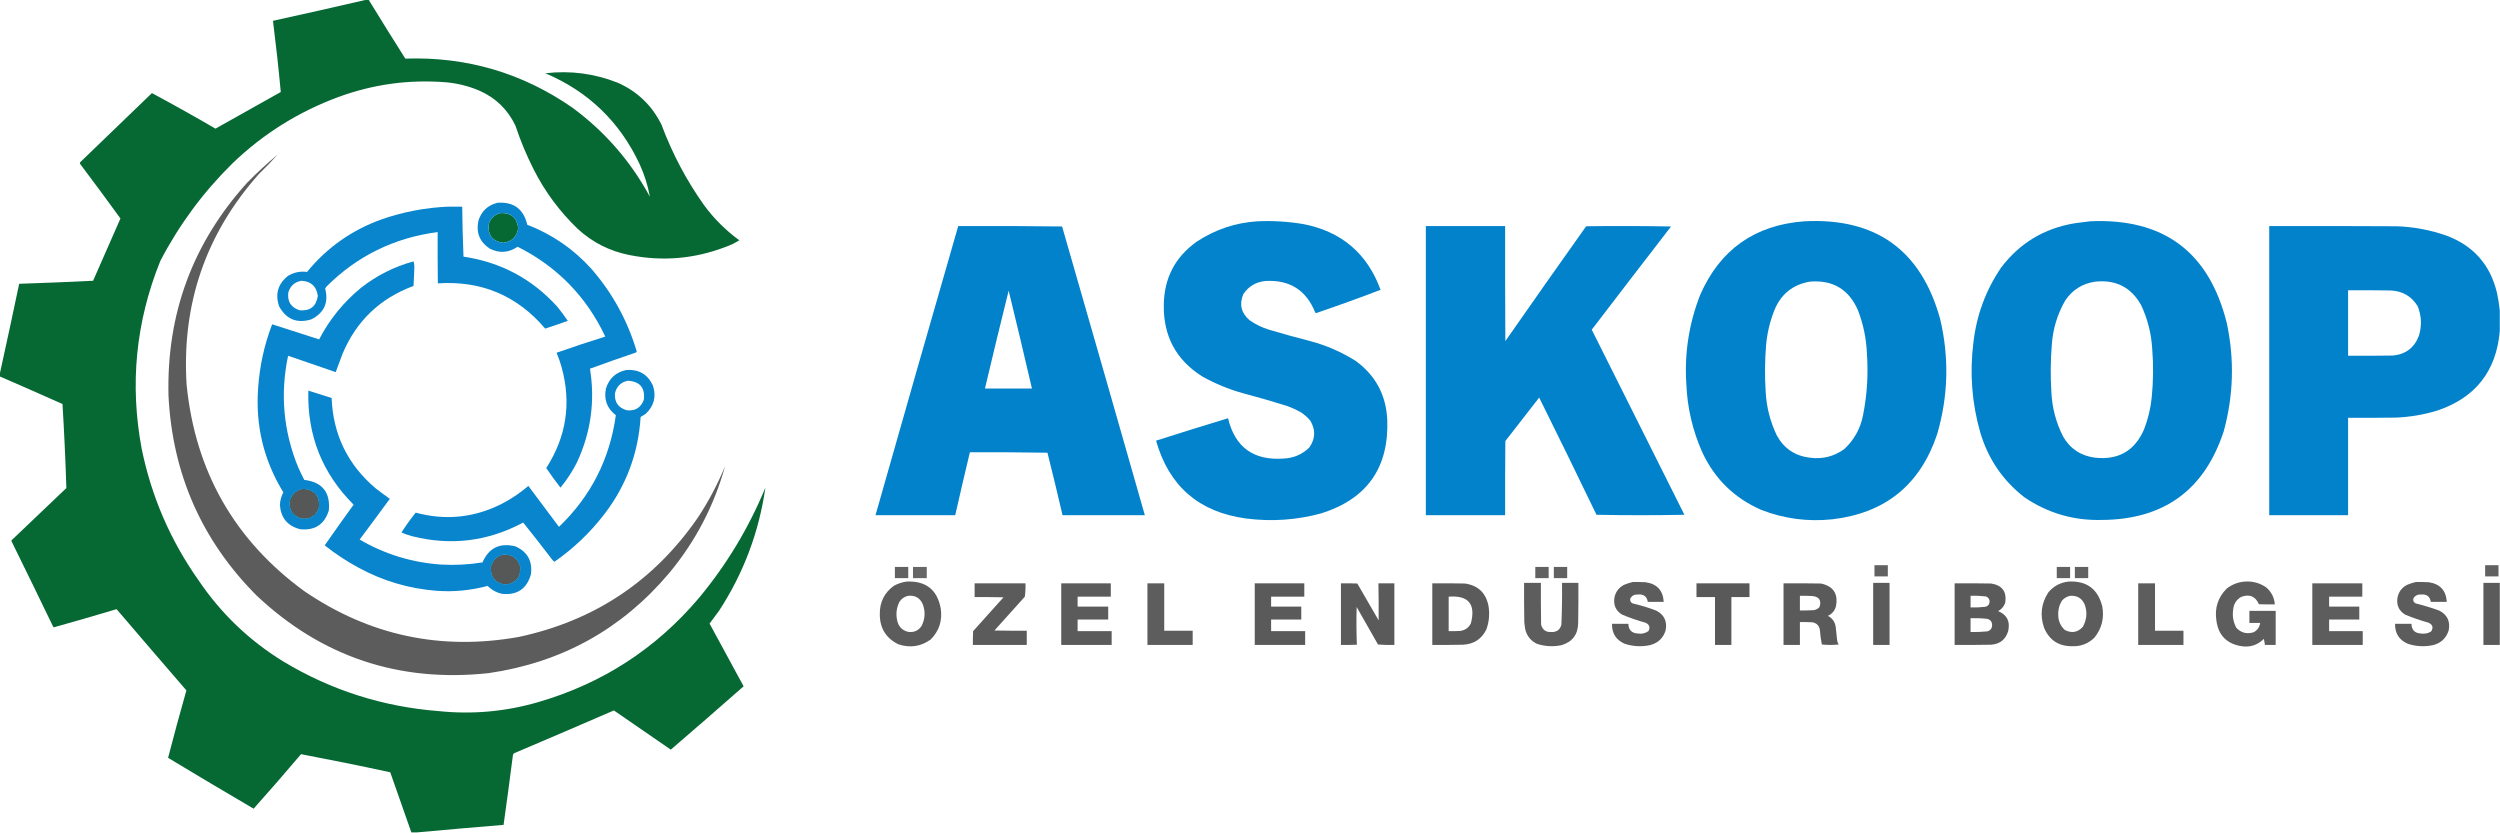 <?xml version="1.0" encoding="UTF-8"?>
<svg xmlns="http://www.w3.org/2000/svg" xmlns:xlink="http://www.w3.org/1999/xlink" version="1.1" width="5801px" height="1932px" style="shape-rendering:geometricPrecision; text-rendering:geometricPrecision; image-rendering:optimizeQuality; fill-rule:evenodd; clip-rule:evenodd">
  <g>
    <path style="opacity:0.992" fill="#056833" d="M 849.5,-0.5 C 851.5,-0.5 853.5,-0.5 855.5,-0.5C 883.447,45.224 911.78,90.724 940.5,136C 1082.69,131.203 1212.02,169.203 1328.5,250C 1403.8,305.617 1463.63,374.45 1508,456.5C 1503.24,430.214 1495.24,404.881 1484,380.5C 1437.98,282.479 1365.15,212.312 1265.5,170C 1323.4,163.237 1379.4,170.57 1433.5,192C 1479.16,212.329 1512.99,244.829 1535,289.5C 1559.96,356.427 1592.96,418.76 1634,476.5C 1657.02,507.687 1684.19,534.687 1715.5,557.5C 1705.5,563.897 1694.84,569.063 1683.5,573C 1611.29,600.686 1537.29,607.019 1461.5,592C 1415.18,583.01 1374.85,562.677 1340.5,531C 1298.41,490.622 1264.24,444.456 1238,392.5C 1221.52,359.864 1207.52,326.198 1196,291.5C 1177.99,253.826 1149.83,226.659 1111.5,210C 1087.18,199.734 1061.84,193.401 1035.5,191C 949.699,184.019 866.366,195.352 785.5,225C 692.527,259.404 610.527,310.738 539.5,379C 471.681,445.793 415.848,521.293 372,605.5C 314.959,746.914 300.625,892.581 329,1042.5C 351.759,1152.85 395.425,1253.85 460,1345.5C 512.14,1422.97 577.974,1486.14 657.5,1535C 768.265,1601.59 888.265,1639.92 1017.5,1650C 1096.2,1658.2 1173.53,1651.2 1249.5,1629C 1397.65,1585.87 1521.49,1505.71 1621,1388.5C 1685.54,1311.14 1737.21,1225.47 1776,1131.5C 1761.22,1234.53 1725.55,1329.53 1669,1416.5C 1661.49,1426.68 1653.99,1436.84 1646.5,1447C 1672.95,1495.4 1699.29,1543.9 1725.5,1592.5C 1669.49,1641.84 1613.15,1690.84 1556.5,1739.5C 1512.5,1709.17 1468.5,1678.83 1424.5,1648.5C 1347.28,1681.94 1269.95,1715.11 1192.5,1748C 1190.95,1749.44 1190.12,1751.27 1190,1753.5C 1183.2,1807.1 1176.03,1860.6 1168.5,1914C 1101.32,1919.57 1034.32,1925.4 967.5,1931.5C 963.167,1931.5 958.833,1931.5 954.5,1931.5C 938.269,1884.97 921.936,1838.47 905.5,1792C 836.62,1777.09 767.62,1763.09 698.5,1750C 662.335,1792.66 625.668,1834.83 588.5,1876.5C 522.123,1837.56 455.957,1798.23 390,1758.5C 403.534,1706.22 417.7,1654.06 432.5,1602C 378.284,1539.29 324.284,1476.46 270.5,1413.5C 222.29,1427.9 173.956,1441.9 125.5,1455.5C 124.833,1455.17 124.167,1454.83 123.5,1454.5C 91.606,1388.38 59.439,1322.38 27,1256.5C 26.333,1255.5 26.333,1254.5 27,1253.5C 69.333,1213.17 111.667,1172.83 154,1132.5C 151.951,1067.47 148.951,1002.47 145,937.5C 96.617,915.873 48.117,894.54 -0.5,873.5C -0.5,871.5 -0.5,869.5 -0.5,867.5C 14.862,798.031 29.862,728.365 44.5,658.5C 101.743,656.62 158.909,654.287 216,651.5C 237.167,603.333 258.333,555.167 279.5,507C 248.733,464.563 217.567,422.396 186,380.5C 185.333,379.167 185.333,377.833 186,376.5C 241.5,323 297,269.5 352.5,216C 402.051,242.533 451.218,270.033 500,298.5C 550.419,270.04 600.919,241.707 651.5,213.5C 646.423,158.639 640.423,103.806 633.5,49C 633.833,48.667 634.167,48.333 634.5,48C 706.396,32.258 778.062,16.091 849.5,-0.5 Z M 1160.5,494.5 C 1185.24,493.08 1199.24,504.58 1202.5,529C 1199.63,549.372 1187.96,560.872 1167.5,563.5C 1142.64,559.808 1131.47,545.475 1134,520.5C 1138.1,506.904 1146.93,498.237 1160.5,494.5 Z M 703.5,1134.5 C 729.442,1136.61 741.609,1150.61 740,1176.5C 733.893,1196.48 720.393,1205.31 699.5,1203C 678.388,1196.54 669.555,1182.38 673,1160.5C 678.188,1145.8 688.355,1137.13 703.5,1134.5 Z M 1165.5,1287.5 C 1187.28,1285.29 1201.12,1294.63 1207,1315.5C 1208.16,1339.52 1196.82,1353.18 1173,1356.5C 1149.96,1353.08 1138.63,1339.75 1139,1316.5C 1142.51,1301.83 1151.34,1292.17 1165.5,1287.5 Z"></path>
  </g>
  <g>
    <path style="opacity:0.975" fill="#575857" d="M 644.5,358.5 C 630.934,373.581 616.434,388.581 601,403.5C 477.359,542.615 421.359,705.615 433,892.5C 453.026,1093.81 544.193,1253.64 706.5,1372C 857.415,1474.8 1023.08,1510.13 1203.5,1478C 1379.02,1440.55 1517.52,1348.39 1619,1201.5C 1644.06,1163.72 1665.23,1123.72 1682.5,1081.5C 1657.01,1173.49 1613.84,1256.16 1553,1329.5C 1443.17,1459.86 1303.34,1537.36 1133.5,1562C 925.986,1584.16 746.653,1524.16 595.5,1382C 468.245,1254.26 400.078,1099.76 391,918.5C 386.152,728.981 446.819,564.314 573,424.5C 595.828,401.162 619.662,379.162 644.5,358.5 Z M 703.5,1134.5 C 688.355,1137.13 678.188,1145.8 673,1160.5C 669.555,1182.38 678.388,1196.54 699.5,1203C 720.393,1205.31 733.893,1196.48 740,1176.5C 741.609,1150.61 729.442,1136.61 703.5,1134.5 Z M 1165.5,1287.5 C 1151.34,1292.17 1142.51,1301.83 1139,1316.5C 1138.63,1339.75 1149.96,1353.08 1173,1356.5C 1196.82,1353.18 1208.16,1339.52 1207,1315.5C 1201.12,1294.63 1187.28,1285.29 1165.5,1287.5 Z"></path>
  </g>
  <g>
    <path style="opacity:0.976" fill="#0382cc" d="M 1154.5,470.5 C 1191.98,467.988 1214.98,484.988 1223.5,521.5C 1281.09,543.711 1330.59,577.711 1372,623.5C 1420.87,679.535 1456.03,743.535 1477.5,815.5C 1477.18,816.647 1476.52,817.481 1475.5,818C 1439.83,830.111 1404.33,842.611 1369,855.5C 1381.13,930.934 1371.13,1003.27 1339,1072.5C 1328.3,1093.67 1315.46,1113.34 1300.5,1131.5C 1288.94,1116.77 1277.94,1101.6 1267.5,1086C 1314.36,1013.33 1326.19,935.166 1303,851.5C 1299.86,840.248 1296.03,829.248 1291.5,818.5C 1328.89,805.316 1366.55,792.816 1404.5,781C 1360.64,688.137 1292.8,618.637 1201,572.5C 1180.44,586.671 1158.94,588.171 1136.5,577C 1113.23,561.612 1104.4,540.112 1110,512.5C 1116.97,490.028 1131.8,476.028 1154.5,470.5 Z M 1160.5,494.5 C 1146.93,498.237 1138.1,506.904 1134,520.5C 1131.47,545.475 1142.64,559.808 1167.5,563.5C 1187.96,560.872 1199.63,549.372 1202.5,529C 1199.24,504.58 1185.24,493.08 1160.5,494.5 Z"></path>
  </g>
  <g>
    <path style="opacity:0.976" fill="#0382cc" d="M 1040.5,479.5 C 1051.17,479.5 1061.83,479.5 1072.5,479.5C 1072.93,518.214 1073.93,556.881 1075.5,595.5C 1162.11,608.381 1234.61,647.048 1293,711.5C 1301.65,722.143 1309.82,733.143 1317.5,744.5C 1300.12,750.793 1282.62,756.793 1265,762.5C 1199.97,685.843 1116.97,650.843 1016,657.5C 1015.5,617.835 1015.33,578.168 1015.5,538.5C 914.608,551.699 828.441,594.032 757,665.5C 756.365,666.966 755.531,668.3 754.5,669.5C 762.989,702.015 752.323,725.848 722.5,741C 689.63,751.159 664.796,741.326 648,711.5C 637.834,682.676 644.668,658.842 668.5,640C 682.12,631.841 696.786,628.841 712.5,631C 758.786,574.41 816.452,533.743 885.5,509C 935.846,491.496 987.512,481.663 1040.5,479.5 Z M 699.5,651.5 C 721.752,652.751 734.418,664.418 737.5,686.5C 733.92,710.784 719.92,721.951 695.5,720C 675.208,713.6 666.375,699.767 669,678.5C 673.758,663.235 683.924,654.235 699.5,651.5 Z"></path>
  </g>
  <g>
    <path style="opacity:0.992" fill="#0382cc" d="M 2917.5,513.5 C 2953.41,511.9 2989.08,514.067 3024.5,520C 3112.86,537.197 3172.53,588.03 3203.5,672.5C 3154.11,691.355 3104.28,709.355 3054,726.5C 3053.23,726.355 3052.56,726.022 3052,725.5C 3031.19,673.379 2992.69,648.879 2936.5,652C 2914.34,654.148 2897.17,664.314 2885,682.5C 2875.12,706.158 2879.96,726.325 2899.5,743C 2913.27,752.719 2928.27,760.052 2944.5,765C 2975.66,774.289 3006.99,782.956 3038.5,791C 3077.04,801.061 3113.04,816.728 3146.5,838C 3191.99,871.471 3216.16,916.638 3219,973.5C 3223.26,1084.87 3172.42,1157.37 3066.5,1191C 3008.68,1206.84 2950.01,1210.84 2890.5,1203C 2781.82,1188.16 2712.49,1128 2682.5,1022.5C 2738.02,1004.77 2793.69,987.437 2849.5,970.5C 2865.78,1037.88 2908.78,1069.05 2978.5,1064C 3001.66,1063 3021.5,1054.5 3038,1038.5C 3052.51,1017.97 3053.18,996.972 3040,975.5C 3033.44,967.938 3025.94,961.438 3017.5,956C 3007.52,950.511 2997.19,945.844 2986.5,942C 2952.07,931.189 2917.4,921.189 2882.5,912C 2850.36,902.843 2819.69,890.176 2790.5,874C 2729.17,835.696 2699.17,780.029 2700.5,707C 2701.33,645.33 2726.66,596.663 2776.5,561C 2819.28,532.686 2866.28,516.852 2917.5,513.5 Z"></path>
  </g>
  <g>
    <path style="opacity:0.993" fill="#0382cc" d="M 4186.5,513.5 C 4352.81,504.852 4457.98,580.519 4502,740.5C 4523.12,830.131 4520.79,919.131 4495,1007.5C 4455.76,1124.89 4374.6,1190.72 4251.5,1205C 4194.66,1211.02 4139.66,1203.69 4086.5,1183C 4024.2,1155.7 3978.7,1111.2 3950,1049.5C 3927.6,999.235 3915.27,946.569 3913,891.5C 3908.3,820.063 3918.97,751.063 3945,684.5C 3991.05,579.194 4071.55,522.194 4186.5,513.5 Z M 4199.5,653.5 C 4252.53,649.085 4289.7,671.085 4311,719.5C 4323.63,751.963 4330.63,785.629 4332,820.5C 4335.4,868.589 4332.4,916.256 4323,963.5C 4316.92,994.499 4302.42,1020.67 4279.5,1042C 4255.62,1059.3 4228.96,1065.97 4199.5,1062C 4165.11,1057.9 4139.61,1040.73 4123,1010.5C 4107.36,977.981 4098.69,943.647 4097,907.5C 4094.78,872.14 4095.12,836.807 4098,801.5C 4100.4,773.556 4106.74,746.556 4117,720.5C 4132.19,682.799 4159.69,660.465 4199.5,653.5 Z"></path>
  </g>
  <g>
    <path style="opacity:0.993" fill="#0382cc" d="M 4849.5,513.5 C 5020.02,505.632 5125.85,584.299 5167,749.5C 5185.07,833.744 5182.74,917.411 5160,1000.5C 5115.46,1136.99 5021.13,1205.65 4877,1206.5C 4811.37,1208.14 4751.54,1190.64 4697.5,1154C 4647.37,1114.97 4613.21,1064.81 4595,1003.5C 4575.56,935.291 4570.22,865.957 4579,795.5C 4586.14,732.045 4607.48,674.045 4643,621.5C 4686.06,564.198 4743.22,529.698 4814.5,518C 4826.29,516.303 4837.96,514.803 4849.5,513.5 Z M 4862.5,653.5 C 4909.7,648.68 4944.87,666.68 4968,707.5C 4983.23,739.77 4991.9,773.77 4994,809.5C 4996.98,846.513 4996.65,883.513 4993,920.5C 4990.56,946.7 4984.56,972.034 4975,996.5C 4953.41,1046.03 4915.57,1067.86 4861.5,1062C 4828.36,1057.84 4803.53,1041.34 4787,1012.5C 4770.66,980.152 4761.66,945.819 4760,909.5C 4757.76,873.139 4758.09,836.805 4761,800.5C 4763.45,763.691 4773.78,729.358 4792,697.5C 4808.93,672.286 4832.43,657.62 4862.5,653.5 Z"></path>
  </g>
  <g>
    <path style="opacity:0.994" fill="#0382cc" d="M 2223.5,524.5 C 2303.84,524.167 2384.17,524.5 2464.5,525.5C 2528.81,748.757 2592.81,972.09 2656.5,1195.5C 2592.83,1195.5 2529.17,1195.5 2465.5,1195.5C 2454.31,1147.06 2442.64,1098.73 2430.5,1050.5C 2370.5,1049.5 2310.5,1049.17 2250.5,1049.5C 2238.85,1098.1 2227.52,1146.76 2216.5,1195.5C 2154.83,1195.5 2093.17,1195.5 2031.5,1195.5C 2095.04,971.69 2159.04,748.023 2223.5,524.5 Z M 2340.5,674.5 C 2358.94,749.947 2376.94,825.614 2394.5,901.5C 2358.17,901.5 2321.83,901.5 2285.5,901.5C 2303.37,825.698 2321.7,750.031 2340.5,674.5 Z"></path>
  </g>
  <g>
    <path style="opacity:0.994" fill="#0382cc" d="M 3308.5,524.5 C 3369.83,524.5 3431.17,524.5 3492.5,524.5C 3492.33,613.501 3492.5,702.501 3493,791.5C 3555.11,702.39 3617.61,613.556 3680.5,525C 3746.17,524.167 3811.84,524.333 3877.5,525.5C 3815.96,605.202 3754.63,685.035 3693.5,765C 3765.29,908.074 3836.95,1051.24 3908.5,1194.5C 3840.5,1195.83 3772.5,1195.83 3704.5,1194.5C 3660.69,1103.56 3616.36,1012.89 3571.5,922.5C 3545.33,956.167 3519.17,989.833 3493,1023.5C 3492.5,1080.83 3492.33,1138.17 3492.5,1195.5C 3431.17,1195.5 3369.83,1195.5 3308.5,1195.5C 3308.5,971.833 3308.5,748.167 3308.5,524.5 Z"></path>
  </g>
  <g>
    <path style="opacity:0.994" fill="#0382cc" d="M 5800.5,720.5 C 5800.5,736.5 5800.5,752.5 5800.5,768.5C 5792.22,861.951 5743.55,923.451 5654.5,953C 5623.51,962.331 5591.85,967.664 5559.5,969C 5522.5,969.5 5485.5,969.667 5448.5,969.5C 5448.5,1044.83 5448.5,1120.17 5448.5,1195.5C 5387.5,1195.5 5326.5,1195.5 5265.5,1195.5C 5265.5,971.833 5265.5,748.167 5265.5,524.5C 5363.83,524.333 5462.17,524.5 5560.5,525C 5600.65,526.297 5639.65,533.63 5677.5,547C 5739.77,570.601 5778.6,614.768 5794,679.5C 5796.88,693.201 5799.05,706.867 5800.5,720.5 Z M 5448.5,673.5 C 5481.17,673.333 5513.84,673.5 5546.5,674C 5574.36,675.001 5595.53,687.168 5610,710.5C 5618.9,732.744 5619.9,755.411 5613,778.5C 5602.6,806.627 5582.43,822.127 5552.5,825C 5517.83,825.5 5483.17,825.667 5448.5,825.5C 5448.5,774.833 5448.5,724.167 5448.5,673.5 Z"></path>
  </g>
  <g>
    <path style="opacity:0.976" fill="#0382cc" d="M 959.5,606.5 C 960.825,610.276 961.491,614.443 961.5,619C 961.093,633.846 960.427,648.679 959.5,663.5C 882.072,692.093 827.239,744.426 795,820.5C 789.435,834.875 784.102,849.208 779,863.5C 742.204,850.735 705.371,838.068 668.5,825.5C 649.774,914.236 657.607,1000.57 692,1084.5C 696.394,1094.29 701.061,1103.96 706,1113.5C 747.982,1118.81 766.982,1142.47 763,1184.5C 752.823,1216.97 730.656,1231.47 696.5,1228C 667.465,1220.63 651.798,1201.96 649.5,1172C 649.829,1161.51 652.496,1151.68 657.5,1142.5C 612.024,1068.33 592.524,987.662 599,900.5C 602.388,849.379 613.221,800.045 631.5,752.5C 667.786,764.321 704.119,775.988 740.5,787.5C 764.621,741.146 796.954,701.312 837.5,668C 873.927,639.286 914.594,618.786 959.5,606.5 Z M 703.5,1134.5 C 688.355,1137.13 678.188,1145.8 673,1160.5C 669.555,1182.38 678.388,1196.54 699.5,1203C 720.393,1205.31 733.893,1196.48 740,1176.5C 741.609,1150.61 729.442,1136.61 703.5,1134.5 Z"></path>
  </g>
  <g>
    <path style="opacity:0.975" fill="#0382cc" d="M 1453.5,858.5 C 1482.37,856.588 1502.87,868.588 1515,894.5C 1523.32,919.92 1517.82,941.753 1498.5,960C 1494.67,962.75 1490.67,965.25 1486.5,967.5C 1481.28,1051.68 1453.12,1127.01 1402,1193.5C 1369.11,1236.22 1330.61,1272.89 1286.5,1303.5C 1284.85,1302.35 1283.35,1301.02 1282,1299.5C 1259.69,1270.19 1237.02,1241.19 1214,1212.5C 1131.93,1256.45 1045.76,1266.95 955.5,1244C 947.213,1241.85 939.213,1239.02 931.5,1235.5C 941.757,1219.59 952.757,1204.25 964.5,1189.5C 1033.72,1208.27 1100.39,1201.44 1164.5,1169C 1186.64,1157.52 1207.14,1143.68 1226,1127.5C 1249.67,1159.17 1273.33,1190.83 1297,1222.5C 1370.91,1151.69 1414.91,1065.36 1429,963.5C 1408.51,947.714 1400.85,927.048 1406,901.5C 1413.52,877.808 1429.35,863.474 1453.5,858.5 Z M 1456.5,883.5 C 1484.7,884.937 1497.2,899.603 1494,927.5C 1487.23,945.936 1474.06,954.102 1454.5,952C 1434.58,946.315 1425.41,933.148 1427,912.5C 1430.8,896.535 1440.63,886.869 1456.5,883.5 Z"></path>
  </g>
  <g>
    <path style="opacity:0.976" fill="#0382cc" d="M 715.5,906.5 C 733.5,912.167 751.5,917.833 769.5,923.5C 772.887,1008.44 806.887,1078.27 871.5,1133C 882.359,1141.36 893.359,1149.53 904.5,1157.5C 881.359,1189.14 858.026,1220.64 834.5,1252C 892.88,1286.01 955.88,1305.35 1023.5,1310C 1055.7,1311.83 1087.7,1310.17 1119.5,1305C 1134.58,1270.96 1160.25,1258.63 1196.5,1268C 1224.08,1280.64 1235.91,1302.14 1232,1332.5C 1222.6,1366.13 1200.44,1381.29 1165.5,1378C 1152.27,1375.22 1140.94,1369.05 1131.5,1359.5C 1093.17,1369.87 1054.17,1373.71 1014.5,1371C 949.605,1366.15 888.605,1348.15 831.5,1317C 803.92,1302.06 777.92,1284.89 753.5,1265.5C 775.465,1233.74 797.798,1202.24 820.5,1171C 747.607,1098.21 712.607,1010.04 715.5,906.5 Z M 1165.5,1287.5 C 1151.34,1292.17 1142.51,1301.83 1139,1316.5C 1138.63,1339.75 1149.96,1353.08 1173,1356.5C 1196.82,1353.18 1208.16,1339.52 1207,1315.5C 1201.12,1294.63 1187.28,1285.29 1165.5,1287.5 Z"></path>
  </g>
  <g>
    <path style="opacity:0.935" fill="#565756" d="M 4349.5,1311.5 C 4359.83,1311.5 4370.17,1311.5 4380.5,1311.5C 4380.5,1320.17 4380.5,1328.83 4380.5,1337.5C 4370.17,1337.5 4359.83,1337.5 4349.5,1337.5C 4349.5,1328.83 4349.5,1320.17 4349.5,1311.5 Z"></path>
  </g>
  <g>
    <path style="opacity:0.937" fill="#565756" d="M 5766.5,1311.5 C 5776.83,1311.5 5787.17,1311.5 5797.5,1311.5C 5797.5,1320.17 5797.5,1328.83 5797.5,1337.5C 5787.17,1337.5 5776.83,1337.5 5766.5,1337.5C 5766.5,1328.83 5766.5,1320.17 5766.5,1311.5 Z"></path>
  </g>
  <g>
    <path style="opacity:0.937" fill="#565756" d="M 2076.5,1315.5 C 2086.83,1315.5 2097.17,1315.5 2107.5,1315.5C 2107.5,1324.17 2107.5,1332.83 2107.5,1341.5C 2097.17,1341.5 2086.83,1341.5 2076.5,1341.5C 2076.5,1332.83 2076.5,1324.17 2076.5,1315.5 Z"></path>
  </g>
  <g>
    <path style="opacity:0.908" fill="#565756" d="M 2118.5,1315.5 C 2129.17,1315.5 2139.83,1315.5 2150.5,1315.5C 2150.5,1324.17 2150.5,1332.83 2150.5,1341.5C 2139.83,1341.5 2129.17,1341.5 2118.5,1341.5C 2118.5,1332.83 2118.5,1324.17 2118.5,1315.5 Z"></path>
  </g>
  <g>
    <path style="opacity:0.937" fill="#565756" d="M 3562.5,1315.5 C 3572.83,1315.5 3583.17,1315.5 3593.5,1315.5C 3593.5,1324.17 3593.5,1332.83 3593.5,1341.5C 3583.17,1341.5 3572.83,1341.5 3562.5,1341.5C 3562.5,1332.83 3562.5,1324.17 3562.5,1315.5 Z"></path>
  </g>
  <g>
    <path style="opacity:0.935" fill="#565756" d="M 3605.5,1315.5 C 3615.83,1315.5 3626.17,1315.5 3636.5,1315.5C 3636.5,1324.17 3636.5,1332.83 3636.5,1341.5C 3626.17,1341.5 3615.83,1341.5 3605.5,1341.5C 3605.5,1332.83 3605.5,1324.17 3605.5,1315.5 Z"></path>
  </g>
  <g>
    <path style="opacity:0.935" fill="#565756" d="M 4772.5,1315.5 C 4782.83,1315.5 4793.17,1315.5 4803.5,1315.5C 4803.5,1324.17 4803.5,1332.83 4803.5,1341.5C 4793.17,1341.5 4782.83,1341.5 4772.5,1341.5C 4772.5,1332.83 4772.5,1324.17 4772.5,1315.5 Z"></path>
  </g>
  <g>
    <path style="opacity:0.935" fill="#565756" d="M 4814.5,1315.5 C 4824.83,1315.5 4835.17,1315.5 4845.5,1315.5C 4845.5,1324.17 4845.5,1332.83 4845.5,1341.5C 4835.17,1341.5 4824.83,1341.5 4814.5,1341.5C 4814.5,1332.83 4814.5,1324.17 4814.5,1315.5 Z"></path>
  </g>
  <g>
    <path style="opacity:0.967" fill="#565756" d="M 2103.5,1349.5 C 2148.54,1347.39 2175.04,1368.39 2183,1412.5C 2186.92,1440.36 2179.09,1464.19 2159.5,1484C 2136.52,1500.33 2111.52,1503.99 2084.5,1495C 2055.56,1480.65 2041.22,1457.15 2041.5,1424.5C 2041.26,1396.82 2052.26,1374.99 2074.5,1359C 2083.73,1354.09 2093.4,1350.92 2103.5,1349.5 Z M 2107.5,1382.5 C 2123.3,1380.97 2134.46,1387.31 2141,1401.5C 2147.45,1418.46 2146.79,1435.13 2139,1451.5C 2131.5,1463.46 2120.66,1468.29 2106.5,1466C 2093.29,1462.46 2085.13,1453.96 2082,1440.5C 2078.39,1425.29 2080.06,1410.62 2087,1396.5C 2092,1388.93 2098.83,1384.27 2107.5,1382.5 Z"></path>
  </g>
  <g>
    <path style="opacity:0.968" fill="#565756" d="M 4799.5,1349.5 C 4841.36,1347.16 4867.53,1366.16 4878,1406.5C 4883.11,1433.73 4877.11,1458.06 4860,1479.5C 4845.8,1493.5 4828.64,1500.17 4808.5,1499.5C 4776.93,1499.73 4755.1,1485.39 4743,1456.5C 4733.06,1427.46 4736.39,1400.12 4753,1374.5C 4765.26,1359.96 4780.76,1351.62 4799.5,1349.5 Z M 4803.5,1382.5 C 4820.4,1381.37 4831.9,1388.7 4838,1404.5C 4843.57,1421.91 4841.91,1438.58 4833,1454.5C 4821.23,1467.42 4807.4,1469.92 4791.5,1462C 4781.91,1453.32 4776.75,1442.49 4776,1429.5C 4775.04,1417.01 4777.71,1405.34 4784,1394.5C 4789.19,1388.1 4795.69,1384.1 4803.5,1382.5 Z"></path>
  </g>
  <g>
    <path style="opacity:0.962" fill="#565756" d="M 5208.5,1349.5 C 5226.83,1348.13 5243.49,1352.63 5258.5,1363C 5270.6,1373.37 5277.27,1386.54 5278.5,1402.5C 5266.16,1402.67 5253.83,1402.5 5241.5,1402C 5233.42,1383.54 5219.75,1377.87 5200.5,1385C 5189.53,1391.32 5183.36,1400.82 5182,1413.5C 5179.56,1428.67 5181.89,1443.01 5189,1456.5C 5200.18,1468.54 5213.68,1472.04 5229.5,1467C 5238.09,1462.33 5243.09,1455.16 5244.5,1445.5C 5236.17,1445.5 5227.83,1445.5 5219.5,1445.5C 5219.5,1436.17 5219.5,1426.83 5219.5,1417.5C 5239.83,1417.5 5260.17,1417.5 5280.5,1417.5C 5280.5,1443.83 5280.5,1470.17 5280.5,1496.5C 5272.17,1496.5 5263.83,1496.5 5255.5,1496.5C 5254.9,1491.8 5254.07,1487.14 5253,1482.5C 5237.9,1497.49 5219.73,1502.99 5198.5,1499C 5166.02,1492.85 5147.52,1473.35 5143,1440.5C 5138.42,1411.57 5146.26,1386.74 5166.5,1366C 5178.92,1356.28 5192.92,1350.78 5208.5,1349.5 Z"></path>
  </g>
  <g>
    <path style="opacity:0.965" fill="#565756" d="M 3788.5,1350.5 C 3798.51,1350.33 3808.51,1350.5 3818.5,1351C 3844.87,1354.86 3858.87,1370.03 3860.5,1396.5C 3848.17,1396.5 3835.83,1396.5 3823.5,1396.5C 3821.42,1384.01 3813.92,1378.35 3801,1379.5C 3793.09,1378.9 3787.09,1381.9 3783,1388.5C 3781.8,1395.31 3784.63,1399.48 3791.5,1401C 3809.21,1405.12 3826.54,1410.46 3843.5,1417C 3861.77,1426.71 3868.93,1441.88 3865,1462.5C 3859.36,1480.8 3847.2,1492.3 3828.5,1497C 3808.88,1501.1 3789.54,1500.1 3770.5,1494C 3750.07,1485.33 3740.07,1469.83 3740.5,1447.5C 3753.17,1447.5 3765.83,1447.5 3778.5,1447.5C 3778.88,1461.72 3786.22,1469.22 3800.5,1470C 3809.48,1471.42 3817.64,1469.59 3825,1464.5C 3829.61,1455.67 3827.45,1449.17 3818.5,1445C 3799.75,1439.86 3781.42,1433.53 3763.5,1426C 3749.44,1417.04 3743.61,1404.2 3746,1387.5C 3748.51,1373.66 3756.01,1363.49 3768.5,1357C 3775.12,1354.29 3781.79,1352.13 3788.5,1350.5 Z"></path>
  </g>
  <g>
    <path style="opacity:0.965" fill="#565756" d="M 5605.5,1350.5 C 5615.51,1350.33 5625.51,1350.5 5635.5,1351C 5661.87,1354.86 5675.87,1370.03 5677.5,1396.5C 5665.17,1396.5 5652.83,1396.5 5640.5,1396.5C 5638.42,1384.01 5630.92,1378.35 5618,1379.5C 5610.05,1378.91 5604.05,1381.91 5600,1388.5C 5598.8,1395.31 5601.63,1399.48 5608.5,1401C 5626.12,1405.41 5643.46,1410.74 5660.5,1417C 5678.76,1426.7 5685.93,1441.87 5682,1462.5C 5676.36,1480.8 5664.2,1492.3 5645.5,1497C 5625.88,1501.1 5606.54,1500.1 5587.5,1494C 5567.07,1485.32 5557.07,1469.82 5557.5,1447.5C 5570.17,1447.5 5582.83,1447.5 5595.5,1447.5C 5595.88,1461.72 5603.22,1469.22 5617.5,1470C 5625.9,1471.24 5633.74,1469.74 5641,1465.5C 5646.87,1456.56 5645.04,1449.73 5635.5,1445C 5616.75,1439.86 5598.42,1433.53 5580.5,1426C 5566.43,1417.03 5560.6,1404.2 5563,1387.5C 5565.51,1373.66 5573.01,1363.49 5585.5,1357C 5592.12,1354.29 5598.79,1352.13 5605.5,1350.5 Z"></path>
  </g>
  <g>
    <path style="opacity:0.964" fill="#565756" d="M 3536.5,1352.5 C 3549.5,1352.5 3562.5,1352.5 3575.5,1352.5C 3575.33,1384.84 3575.5,1417.17 3576,1449.5C 3579.17,1461.49 3587,1467.16 3599.5,1466.5C 3612.03,1467.12 3619.86,1461.46 3623,1449.5C 3624.44,1417.2 3624.94,1384.86 3624.5,1352.5C 3637.17,1352.5 3649.83,1352.5 3662.5,1352.5C 3662.67,1383.5 3662.5,1414.5 3662,1445.5C 3661.6,1472.19 3648.77,1489.36 3623.5,1497C 3604.21,1501.07 3585.21,1500.07 3566.5,1494C 3551.82,1486.97 3542.65,1475.47 3539,1459.5C 3538.11,1454.53 3537.45,1449.53 3537,1444.5C 3536.5,1413.84 3536.33,1383.17 3536.5,1352.5 Z"></path>
  </g>
  <g>
    <path style="opacity:0.975" fill="#565756" d="M 4346.5,1352.5 C 4359.17,1352.5 4371.83,1352.5 4384.5,1352.5C 4384.5,1400.5 4384.5,1448.5 4384.5,1496.5C 4371.83,1496.5 4359.17,1496.5 4346.5,1496.5C 4346.5,1448.5 4346.5,1400.5 4346.5,1352.5 Z"></path>
  </g>
  <g>
    <path style="opacity:0.974" fill="#565756" d="M 5800.5,1352.5 C 5800.5,1400.5 5800.5,1448.5 5800.5,1496.5C 5787.83,1496.5 5775.17,1496.5 5762.5,1496.5C 5762.5,1448.5 5762.5,1400.5 5762.5,1352.5C 5775.17,1352.5 5787.83,1352.5 5800.5,1352.5 Z"></path>
  </g>
  <g>
    <path style="opacity:0.972" fill="#565756" d="M 2261.5,1353.5 C 2300.83,1353.5 2340.17,1353.5 2379.5,1353.5C 2379.95,1363.94 2379.45,1374.27 2378,1384.5C 2354.5,1410.67 2331,1436.83 2307.5,1463C 2332.5,1463.5 2357.5,1463.67 2382.5,1463.5C 2382.5,1474.5 2382.5,1485.5 2382.5,1496.5C 2340.83,1496.5 2299.17,1496.5 2257.5,1496.5C 2257.33,1485.83 2257.5,1475.16 2258,1464.5C 2281.5,1438.33 2305,1412.17 2328.5,1386C 2306.17,1385.5 2283.84,1385.33 2261.5,1385.5C 2261.5,1374.83 2261.5,1364.17 2261.5,1353.5 Z"></path>
  </g>
  <g>
    <path style="opacity:0.971" fill="#565756" d="M 2462.5,1353.5 C 2500.83,1353.5 2539.17,1353.5 2577.5,1353.5C 2577.5,1363.83 2577.5,1374.17 2577.5,1384.5C 2551.83,1384.5 2526.17,1384.5 2500.5,1384.5C 2500.5,1392.17 2500.5,1399.83 2500.5,1407.5C 2524.17,1407.5 2547.83,1407.5 2571.5,1407.5C 2571.5,1417.5 2571.5,1427.5 2571.5,1437.5C 2547.83,1437.5 2524.17,1437.5 2500.5,1437.5C 2500.5,1446.5 2500.5,1455.5 2500.5,1464.5C 2526.83,1464.5 2553.17,1464.5 2579.5,1464.5C 2579.5,1475.17 2579.5,1485.83 2579.5,1496.5C 2540.5,1496.5 2501.5,1496.5 2462.5,1496.5C 2462.5,1448.83 2462.5,1401.17 2462.5,1353.5 Z"></path>
  </g>
  <g>
    <path style="opacity:0.964" fill="#565756" d="M 2662.5,1353.5 C 2675.5,1353.5 2688.5,1353.5 2701.5,1353.5C 2701.5,1390.17 2701.5,1426.83 2701.5,1463.5C 2723.5,1463.5 2745.5,1463.5 2767.5,1463.5C 2767.5,1474.5 2767.5,1485.5 2767.5,1496.5C 2732.5,1496.5 2697.5,1496.5 2662.5,1496.5C 2662.5,1448.83 2662.5,1401.17 2662.5,1353.5 Z"></path>
  </g>
  <g>
    <path style="opacity:0.973" fill="#565756" d="M 2911.5,1353.5 C 2949.83,1353.5 2988.17,1353.5 3026.5,1353.5C 3026.5,1363.83 3026.5,1374.17 3026.5,1384.5C 3000.83,1384.5 2975.17,1384.5 2949.5,1384.5C 2949.5,1392.17 2949.5,1399.83 2949.5,1407.5C 2972.83,1407.5 2996.17,1407.5 3019.5,1407.5C 3019.5,1417.5 3019.5,1427.5 3019.5,1437.5C 2996.17,1437.5 2972.83,1437.5 2949.5,1437.5C 2949.5,1446.5 2949.5,1455.5 2949.5,1464.5C 2975.83,1464.5 3002.17,1464.5 3028.5,1464.5C 3028.5,1475.17 3028.5,1485.83 3028.5,1496.5C 2989.5,1496.5 2950.5,1496.5 2911.5,1496.5C 2911.5,1448.83 2911.5,1401.17 2911.5,1353.5 Z"></path>
  </g>
  <g>
    <path style="opacity:0.973" fill="#565756" d="M 3111.5,1353.5 C 3124.17,1353.33 3136.84,1353.5 3149.5,1354C 3166,1382.5 3182.5,1411 3199,1439.5C 3199.2,1410.83 3199.03,1382.17 3198.5,1353.5C 3210.83,1353.5 3223.17,1353.5 3235.5,1353.5C 3235.5,1401.17 3235.5,1448.83 3235.5,1496.5C 3222.82,1496.83 3210.15,1496.5 3197.5,1495.5C 3181,1466.5 3164.5,1437.5 3148,1408.5C 3147.17,1437.74 3147.34,1466.91 3148.5,1496C 3136.17,1496.5 3123.84,1496.67 3111.5,1496.5C 3111.5,1448.83 3111.5,1401.17 3111.5,1353.5 Z"></path>
  </g>
  <g>
    <path style="opacity:0.976" fill="#565756" d="M 3323.5,1353.5 C 3348.84,1353.33 3374.17,1353.5 3399.5,1354C 3430.1,1358.6 3448.26,1376.1 3454,1406.5C 3456.95,1424.95 3455.28,1442.95 3449,1460.5C 3437.98,1482.95 3419.81,1494.78 3394.5,1496C 3370.84,1496.5 3347.17,1496.67 3323.5,1496.5C 3323.5,1448.83 3323.5,1401.17 3323.5,1353.5 Z M 3361.5,1384.5 C 3407.57,1381.07 3424.74,1401.74 3413,1446.5C 3407.94,1456.55 3399.77,1462.38 3388.5,1464C 3379.51,1464.5 3370.51,1464.67 3361.5,1464.5C 3361.5,1437.83 3361.5,1411.17 3361.5,1384.5 Z"></path>
  </g>
  <g>
    <path style="opacity:0.987" fill="#565756" d="M 3936.5,1353.5 C 3977.5,1353.5 4018.5,1353.5 4059.5,1353.5C 4059.5,1364.17 4059.5,1374.83 4059.5,1385.5C 4045.5,1385.5 4031.5,1385.5 4017.5,1385.5C 4017.5,1422.5 4017.5,1459.5 4017.5,1496.5C 4004.83,1496.5 3992.17,1496.5 3979.5,1496.5C 3979.5,1459.5 3979.5,1422.5 3979.5,1385.5C 3965.17,1385.5 3950.83,1385.5 3936.5,1385.5C 3936.5,1374.83 3936.5,1364.17 3936.5,1353.5 Z"></path>
  </g>
  <g>
    <path style="opacity:0.977" fill="#565756" d="M 4138.5,1353.5 C 4167.5,1353.33 4196.5,1353.5 4225.5,1354C 4254.45,1360.37 4265.95,1378.2 4260,1407.5C 4257.08,1417.42 4250.91,1424.59 4241.5,1429C 4253.08,1435.31 4259.25,1445.14 4260,1458.5C 4261.13,1467.82 4262.13,1477.15 4263,1486.5C 4263.61,1489.71 4264.77,1492.71 4266.5,1495.5C 4253.5,1496.83 4240.5,1496.83 4227.5,1495.5C 4225.11,1484.65 4223.61,1473.65 4223,1462.5C 4221.58,1452.08 4215.75,1445.92 4205.5,1444C 4195.84,1443.5 4186.17,1443.33 4176.5,1443.5C 4176.5,1461.17 4176.5,1478.83 4176.5,1496.5C 4163.83,1496.5 4151.17,1496.5 4138.5,1496.5C 4138.5,1448.83 4138.5,1401.17 4138.5,1353.5 Z M 4176.5,1382.5 C 4186.17,1382.33 4195.84,1382.5 4205.5,1383C 4221.48,1384.81 4226.98,1393.31 4222,1408.5C 4217.47,1413.77 4211.64,1416.27 4204.5,1416C 4195.17,1416.5 4185.84,1416.67 4176.5,1416.5C 4176.5,1405.17 4176.5,1393.83 4176.5,1382.5 Z"></path>
  </g>
  <g>
    <path style="opacity:0.979" fill="#565756" d="M 4535.5,1353.5 C 4563.84,1353.33 4592.17,1353.5 4620.5,1354C 4645.92,1358.1 4656.76,1372.93 4653,1398.5C 4650.04,1407.13 4644.54,1413.63 4636.5,1418C 4656.8,1426.42 4664.63,1441.59 4660,1463.5C 4654.42,1483.41 4641.25,1494.24 4620.5,1496C 4592.17,1496.5 4563.84,1496.67 4535.5,1496.5C 4535.5,1448.83 4535.5,1401.17 4535.5,1353.5 Z M 4572.5,1382.5 C 4584.56,1382.09 4596.56,1382.59 4608.5,1384C 4616.38,1387.98 4618.54,1394.15 4615,1402.5C 4612.9,1405.47 4610.07,1407.3 4606.5,1408C 4595.21,1409.36 4583.88,1409.86 4572.5,1409.5C 4572.5,1400.5 4572.5,1391.5 4572.5,1382.5 Z M 4572.5,1434.5 C 4585.56,1434.08 4598.56,1434.58 4611.5,1436C 4618.74,1438.08 4622.4,1442.91 4622.5,1450.5C 4622.4,1458.09 4618.74,1462.92 4611.5,1465C 4598.54,1466.35 4585.54,1466.85 4572.5,1466.5C 4572.5,1455.83 4572.5,1445.17 4572.5,1434.5 Z"></path>
  </g>
  <g>
    <path style="opacity:0.964" fill="#565756" d="M 4961.5,1353.5 C 4974.5,1353.5 4987.5,1353.5 5000.5,1353.5C 5000.5,1390.17 5000.5,1426.83 5000.5,1463.5C 5022.5,1463.5 5044.5,1463.5 5066.5,1463.5C 5066.5,1474.5 5066.5,1485.5 5066.5,1496.5C 5031.5,1496.5 4996.5,1496.5 4961.5,1496.5C 4961.5,1448.83 4961.5,1401.17 4961.5,1353.5 Z"></path>
  </g>
  <g>
    <path style="opacity:0.964" fill="#565756" d="M 5365.5,1353.5 C 5404.17,1353.5 5442.83,1353.5 5481.5,1353.5C 5481.5,1363.83 5481.5,1374.17 5481.5,1384.5C 5455.83,1384.5 5430.17,1384.5 5404.5,1384.5C 5404.5,1392.17 5404.5,1399.83 5404.5,1407.5C 5427.83,1407.5 5451.17,1407.5 5474.5,1407.5C 5474.5,1417.5 5474.5,1427.5 5474.5,1437.5C 5451.17,1437.5 5427.83,1437.5 5404.5,1437.5C 5404.5,1446.5 5404.5,1455.5 5404.5,1464.5C 5430.5,1464.5 5456.5,1464.5 5482.5,1464.5C 5482.5,1475.17 5482.5,1485.83 5482.5,1496.5C 5443.5,1496.5 5404.5,1496.5 5365.5,1496.5C 5365.5,1448.83 5365.5,1401.17 5365.5,1353.5 Z"></path>
  </g>
</svg>

